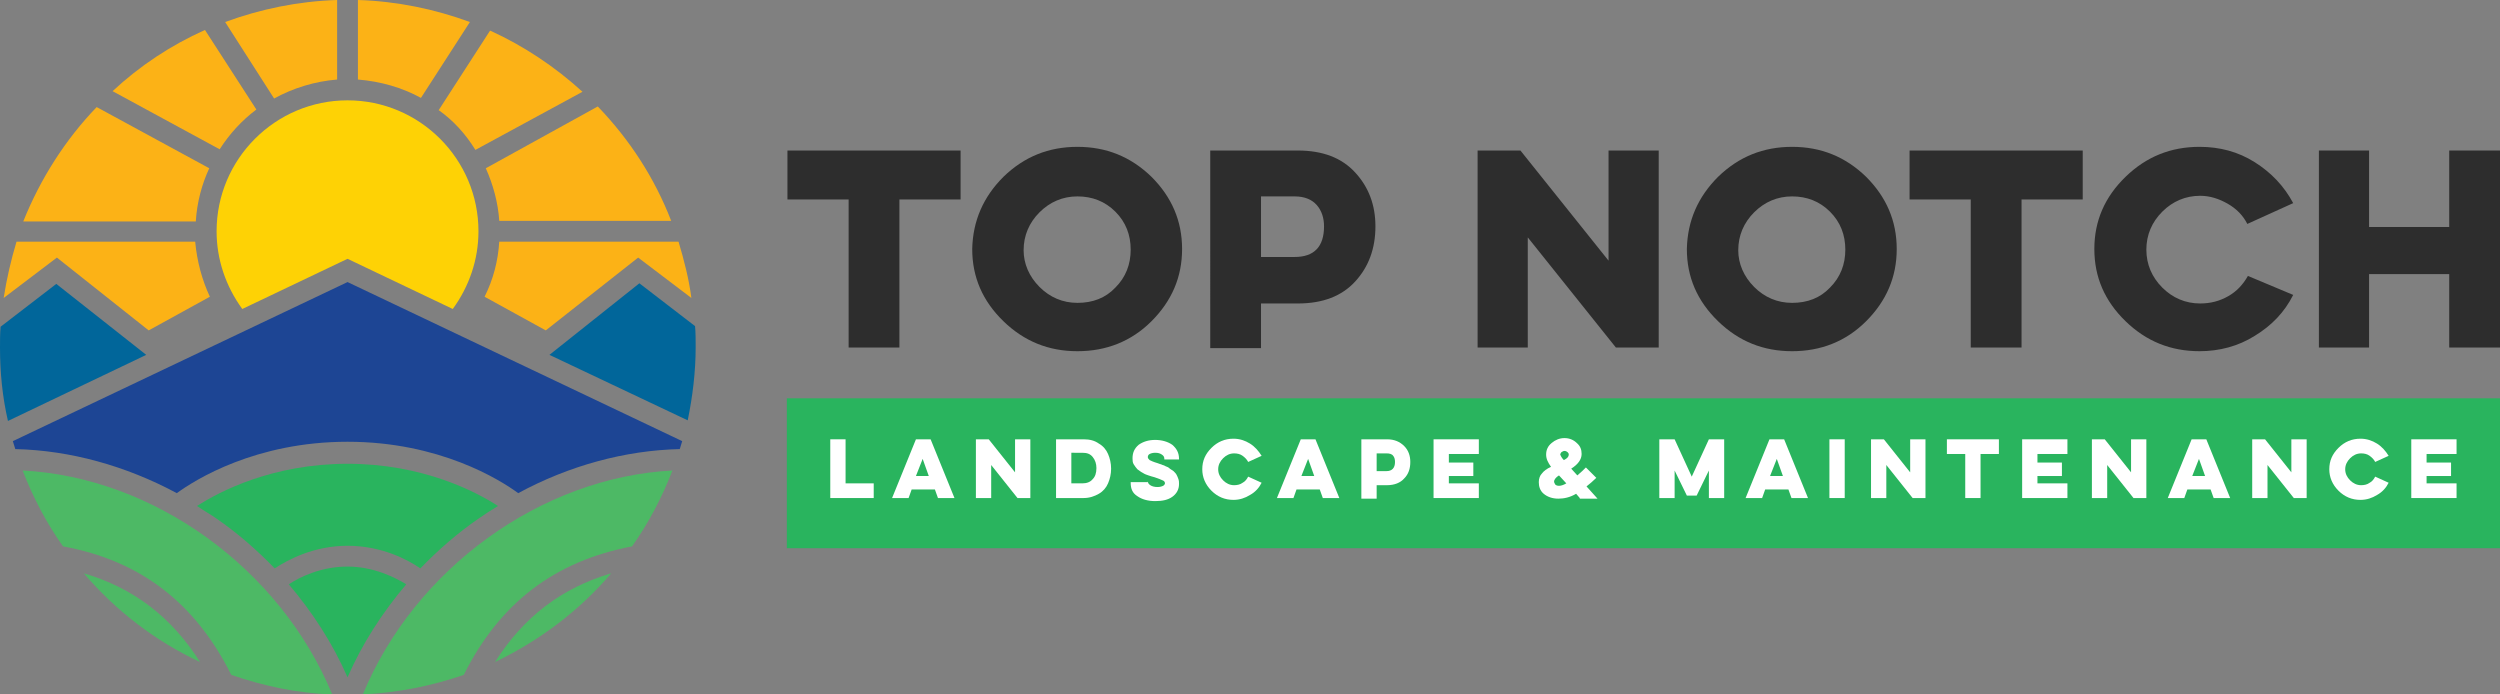 <?xml version="1.0" encoding="UTF-8"?>
<!-- Generator: Adobe Illustrator 27.3.1, SVG Export Plug-In . SVG Version: 6.00 Build 0)  -->
<svg xmlns="http://www.w3.org/2000/svg" xmlns:xlink="http://www.w3.org/1999/xlink" version="1.1" id="Layer_1" x="0px" y="0px" width="408.6px" height="113.5px" viewBox="0 0 408.6 113.5" style="enable-background:new 0 0 408.6 113.5;" xml:space="preserve">
<rect x="0" y="0" width="408.6" height="113.5" fill="#808080" stroke="none"/>
<style type="text/css">
	.st0{fill:#2D2D2D;}
	.st1{fill:#29B45E;}
	.st2{fill:#FFFFFF;}
	.st3{fill:#FCB216;}
	.st4{fill:#01669A;}
	.st5{fill:#4DB965;}
	.st6{fill:#FED205;}
	.st7{fill:#1D4594;}
</style>
<g>
	<g>
		<path class="st0" d="M128.6,24.6H157v8h-10v24.2h-8.3V32.6h-10V24.6z"></path>
		<path class="st0" d="M164,28.9c3.4-3.3,7.4-4.9,12.1-4.9c4.7,0,8.7,1.6,12.1,4.9c3.3,3.3,5,7.2,5,11.8c0,4.6-1.7,8.5-5,11.8    c-3.3,3.3-7.4,4.9-12.1,4.9c-4.7,0-8.7-1.6-12.1-4.9c-3.4-3.3-5.1-7.2-5.1-11.8C159,36.1,160.7,32.2,164,28.9z M169.9,46.9    c1.7,1.7,3.8,2.6,6.2,2.6c2.5,0,4.6-0.8,6.2-2.5c1.7-1.7,2.5-3.8,2.5-6.2s-0.8-4.5-2.5-6.2c-1.7-1.7-3.8-2.5-6.2-2.5    c-2.4,0-4.5,0.9-6.2,2.6c-1.7,1.7-2.6,3.8-2.6,6.2C167.3,43.1,168.2,45.2,169.9,46.9z"></path>
		<path class="st0" d="M197.9,24.6h14.2c4.1,0,7.2,1.2,9.4,3.6s3.3,5.3,3.3,8.8c0,3.6-1.1,6.6-3.3,9c-2.2,2.4-5.3,3.6-9.4,3.6h-6    v7.3h-8.3V24.6z M206.1,32.1V42h5.5c3.2,0,4.8-1.7,4.8-5c0-1.4-0.4-2.6-1.2-3.5c-0.8-0.9-2-1.4-3.6-1.4H206.1z"></path>
		<path class="st0" d="M241.5,56.8V24.6h7l14.4,18v-18h8.2v32.2h-7l-14.4-18v18H241.5z"></path>
		<path class="st0" d="M280.8,28.9c3.4-3.3,7.4-4.9,12.1-4.9c4.7,0,8.7,1.6,12.1,4.9c3.3,3.3,5,7.2,5,11.8c0,4.6-1.7,8.5-5,11.8    c-3.3,3.3-7.4,4.9-12.1,4.9c-4.7,0-8.7-1.6-12.1-4.9c-3.4-3.3-5.1-7.2-5.1-11.8C275.8,36.1,277.5,32.2,280.8,28.9z M286.7,46.9    c1.7,1.7,3.8,2.6,6.2,2.6c2.5,0,4.6-0.8,6.2-2.5c1.7-1.7,2.5-3.8,2.5-6.2s-0.8-4.5-2.5-6.2c-1.7-1.7-3.8-2.5-6.2-2.5    c-2.4,0-4.5,0.9-6.2,2.6c-1.7,1.7-2.6,3.8-2.6,6.2C284.1,43.1,285,45.2,286.7,46.9z"></path>
		<path class="st0" d="M312,24.6h28.4v8h-10v24.2h-8.3V32.6h-10V24.6z"></path>
		<path class="st0" d="M374.8,48.2c-1.4,2.8-3.5,5-6.3,6.7c-2.7,1.7-5.8,2.5-9,2.5c-4.7,0-8.7-1.6-12.1-4.9    c-3.4-3.3-5.1-7.2-5.1-11.8c0-4.6,1.7-8.5,5.1-11.8s7.4-4.9,12.1-4.9c3.3,0,6.3,0.8,9,2.5c2.7,1.7,4.8,3.9,6.3,6.7l-7.5,3.4    c-0.7-1.4-1.8-2.5-3.2-3.3c-1.4-0.8-2.9-1.3-4.5-1.3c-2.4,0-4.5,0.9-6.2,2.6c-1.7,1.7-2.6,3.8-2.6,6.2c0,2.4,0.9,4.5,2.6,6.2    c1.7,1.7,3.8,2.6,6.2,2.6c1.7,0,3.2-0.4,4.6-1.2c1.4-0.8,2.4-1.9,3.2-3.3L374.8,48.2z"></path>
		<path class="st0" d="M408.6,24.6v32.2h-8.3v-12h-13.1v12h-8.2V24.6h8.2v12.5h13.1V24.6H408.6z"></path>
	</g>
	<g>
		<rect x="128.6" y="65.1" class="st1" width="280" height="24.5"></rect>
		<g>
			<path class="st2" d="M135.7,71.8h2.5v7.2h4.6v2.4h-7.1V71.8z"></path>
			<path class="st2" d="M152.1,71.8l3.9,9.6h-2.7l-0.5-1.4h-3.8l-0.5,1.4h-2.7l3.9-9.6H152.1z M150.8,75l-1.1,2.8h2.1L150.8,75z"></path>
			<path class="st2" d="M159.5,81.4v-9.6h2.1l4.3,5.4v-5.4h2.5v9.6h-2.1l-4.3-5.4v5.4H159.5z"></path>
			<path class="st2" d="M172.6,71.8h4.5c1,0,1.8,0.2,2.5,0.7c0.7,0.4,1.2,1,1.5,1.7c0.3,0.7,0.5,1.5,0.5,2.4c0,0.9-0.2,1.7-0.5,2.4     c-0.3,0.7-0.8,1.3-1.5,1.7c-0.7,0.4-1.5,0.7-2.5,0.7h-4.5V71.8z M175.1,74.2v4.8h1.8c0.7,0,1.3-0.2,1.7-0.7     c0.4-0.4,0.6-1,0.6-1.8c0-0.7-0.2-1.3-0.6-1.8s-0.9-0.7-1.7-0.7H175.1z"></path>
			<path class="st2" d="M187.6,78.6L187.6,78.6c0,0.3,0.1,0.5,0.4,0.7c0.3,0.2,0.7,0.3,1.2,0.3c0.4,0,0.7-0.1,0.9-0.2     c0.2-0.1,0.3-0.3,0.3-0.4c0-0.2-0.1-0.4-0.4-0.5c-0.2-0.1-0.7-0.3-1.3-0.5c-0.4-0.1-0.7-0.2-1-0.3c-0.3-0.1-0.6-0.2-0.9-0.4     c-0.4-0.2-0.6-0.4-0.9-0.6c-0.2-0.2-0.4-0.5-0.6-0.8c-0.2-0.3-0.2-0.7-0.2-1c0-0.9,0.3-1.6,1-2.2c0.7-0.5,1.6-0.8,2.7-0.8     c1.1,0,2.1,0.3,2.8,0.8c0.7,0.6,1.1,1.3,1.1,2.3v0.1h-2.4v-0.1c0-0.3-0.1-0.5-0.4-0.7c-0.3-0.2-0.6-0.3-1.1-0.3     c-0.4,0-0.7,0.1-0.9,0.2s-0.3,0.3-0.3,0.5s0.1,0.3,0.3,0.5c0.2,0.1,0.6,0.3,1.3,0.5c0.3,0.1,0.5,0.2,0.6,0.2     c0.1,0.1,0.4,0.1,0.7,0.3c0.3,0.1,0.5,0.2,0.7,0.4c0.2,0.1,0.4,0.3,0.6,0.4c0.2,0.2,0.4,0.4,0.5,0.6c0.1,0.2,0.2,0.4,0.3,0.7     c0.1,0.3,0.1,0.5,0.1,0.8c0,0.9-0.4,1.6-1.1,2.1s-1.6,0.7-2.8,0.7c-1.2,0-2.2-0.3-2.9-0.8c-0.8-0.5-1.1-1.2-1.1-2.2v-0.1H187.6z"></path>
			<path class="st2" d="M206.2,78.9c-0.4,0.8-1,1.5-1.9,2c-0.8,0.5-1.7,0.8-2.7,0.8c-1.4,0-2.6-0.5-3.6-1.5c-1-1-1.5-2.2-1.5-3.5     c0-1.4,0.5-2.5,1.5-3.5c1-1,2.2-1.5,3.6-1.5c1,0,1.9,0.3,2.7,0.8c0.8,0.5,1.4,1.2,1.9,2l-2.2,1c-0.2-0.4-0.5-0.7-0.9-1     c-0.4-0.3-0.9-0.4-1.4-0.4c-0.7,0-1.3,0.3-1.8,0.8c-0.5,0.5-0.8,1.1-0.8,1.8c0,0.7,0.3,1.3,0.8,1.8c0.5,0.5,1.1,0.8,1.8,0.8     c0.5,0,1-0.1,1.4-0.4c0.4-0.2,0.7-0.6,0.9-1L206.2,78.9z"></path>
			<path class="st2" d="M215,71.8l3.9,9.6h-2.7l-0.5-1.4h-3.8l-0.5,1.4h-2.7l3.9-9.6H215z M213.8,75l-1.1,2.8h2.1L213.8,75z"></path>
			<path class="st2" d="M222.5,71.8h4.2c1.2,0,2.1,0.4,2.8,1.1c0.7,0.7,1,1.6,1,2.6c0,1.1-0.3,2-1,2.7c-0.6,0.7-1.6,1.1-2.8,1.1H225     v2.2h-2.5V71.8z M225,74.1V77h1.6c0.9,0,1.4-0.5,1.4-1.5c0-0.4-0.1-0.8-0.3-1c-0.2-0.3-0.6-0.4-1.1-0.4H225z"></path>
			<path class="st2" d="M234.3,71.8h7.4v2.4h-4.9v1.4h4v2.2h-4v1.2h4.9v2.4h-7.4V71.8z"></path>
			<path class="st2" d="M258.2,81.4l-0.6-0.7c-1,0.6-2,0.8-2.9,0.8c-1,0-1.8-0.3-2.4-0.8c-0.6-0.5-0.8-1.2-0.8-1.9     c0-0.6,0.2-1.1,0.5-1.4c0.3-0.4,0.8-0.8,1.5-1.1c-0.5-0.7-0.8-1.3-0.8-2c0-0.8,0.3-1.4,0.9-1.9c0.6-0.5,1.3-0.8,2.1-0.8     c0.8,0,1.5,0.3,2,0.8c0.6,0.5,0.8,1.1,0.8,1.8c0,0.9-0.6,1.7-1.7,2.4l1,1.1c0.6-0.5,1-0.9,1.4-1.3l1.7,1.7     c-0.5,0.5-1.1,1-1.6,1.4l1.8,2H258.2z M256,79l-1.2-1.3c-0.5,0.3-0.8,0.7-0.8,1c0,0.2,0.1,0.3,0.2,0.5c0.1,0.1,0.3,0.2,0.6,0.2     C255.1,79.4,255.5,79.3,256,79z M255.6,75.2c0.6-0.3,0.8-0.6,0.8-0.9c0-0.2-0.1-0.3-0.2-0.4c-0.1-0.1-0.3-0.2-0.5-0.2     c-0.2,0-0.3,0.1-0.5,0.2c-0.1,0.1-0.2,0.3-0.2,0.4C255.1,74.5,255.2,74.8,255.6,75.2z"></path>
			<path class="st2" d="M271.2,81.4v-9.6h2.5l2.8,6.1l2.8-6.1h2.5v9.6h-2.5v-4.5l-2,4.1h-1.6l-2-4.1v4.5H271.2z"></path>
			<path class="st2" d="M291.6,71.8l3.9,9.6h-2.7l-0.5-1.4h-3.8l-0.5,1.4h-2.7l3.9-9.6H291.6z M290.4,75l-1.1,2.8h2.1L290.4,75z"></path>
			<path class="st2" d="M301.5,71.8v9.6H299v-9.6H301.5z"></path>
			<path class="st2" d="M305.8,81.4v-9.6h2.1l4.3,5.4v-5.4h2.5v9.6h-2.1l-4.3-5.4v5.4H305.8z"></path>
			<path class="st2" d="M318.3,71.8h8.4v2.4h-3v7.2h-2.5v-7.2h-3V71.8z"></path>
			<path class="st2" d="M330.5,71.8h7.4v2.4H333v1.4h4v2.2h-4v1.2h4.9v2.4h-7.4V71.8z"></path>
			<path class="st2" d="M341.9,81.4v-9.6h2.1l4.3,5.4v-5.4h2.5v9.6h-2.1l-4.3-5.4v5.4H341.9z"></path>
			<path class="st2" d="M360.6,71.8l3.9,9.6h-2.7l-0.5-1.4h-3.8l-0.5,1.4h-2.7l3.9-9.6H360.6z M359.4,75l-1.1,2.8h2.1L359.4,75z"></path>
			<path class="st2" d="M368.1,81.4v-9.6h2.1l4.3,5.4v-5.4h2.5v9.6h-2.1l-4.3-5.4v5.4H368.1z"></path>
			<path class="st2" d="M390.4,78.9c-0.4,0.8-1,1.5-1.9,2c-0.8,0.5-1.7,0.8-2.7,0.8c-1.4,0-2.6-0.5-3.6-1.5c-1-1-1.5-2.2-1.5-3.5     c0-1.4,0.5-2.5,1.5-3.5c1-1,2.2-1.5,3.6-1.5c1,0,1.9,0.3,2.7,0.8c0.8,0.5,1.4,1.2,1.9,2l-2.2,1c-0.2-0.4-0.5-0.7-0.9-1     c-0.4-0.3-0.9-0.4-1.4-0.4c-0.7,0-1.3,0.3-1.8,0.8c-0.5,0.5-0.8,1.1-0.8,1.8c0,0.7,0.3,1.3,0.8,1.8c0.5,0.5,1.1,0.8,1.8,0.8     c0.5,0,1-0.1,1.4-0.4c0.4-0.2,0.7-0.6,0.9-1L390.4,78.9z"></path>
			<path class="st2" d="M394.1,71.8h7.4v2.4h-4.9v1.4h4v2.2h-4v1.2h4.9v2.4h-7.4V71.8z"></path>
		</g>
	</g>
</g>
<g>
	<path class="st3" d="M34.2,27.5l-18.4-10c-5.1,5.3-9.2,11.7-12,18.7H32C32.2,33,33,30.1,34.2,27.5z"></path>
	<path class="st3" d="M41.9,17.9l-8.4-13c-5.6,2.5-10.7,5.9-15.1,10l17.5,9.5C37.5,21.9,39.5,19.7,41.9,17.9z"></path>
	<path class="st3" d="M24.3,54l10-5.5c-1.3-2.8-2.1-5.8-2.4-9H2.7c-0.9,3-1.6,6-2.1,9.2l8.7-6.6L24.3,54z"></path>
	<path class="st4" d="M9.2,46.4l-9.1,7C0,54.5,0,55.6,0,56.8c0,4.1,0.4,8.1,1.3,12L23.9,58L9.2,46.4z"></path>
	<path class="st3" d="M55.1,13V0c-6.4,0.2-12.6,1.5-18.3,3.6l8,12.5C47.9,14.4,51.4,13.3,55.1,13z"></path>
	<path class="st3" d="M76.8,3.6C71.1,1.5,64.9,0.2,58.5,0v13c3.7,0.3,7.2,1.3,10.3,3L76.8,3.6z"></path>
	<path class="st5" d="M13.7,93.7c5.2,6.1,11.7,11.1,19,14.5C28,100.8,21.8,96.1,13.7,93.7z"></path>
	<path class="st6" d="M35.4,37.8c0,4.6,1.5,9,4.2,12.7l17.2-8.2L74,50.5c2.7-3.7,4.2-8.1,4.2-12.7c0-11.8-9.6-21.4-21.4-21.4   C45,16.4,35.4,26,35.4,37.8z"></path>
	<path class="st7" d="M2.1,72.1c0.1,0.4,0.3,0.9,0.4,1.3c8.9,0.2,18,2.7,26.4,7.2c3-2.2,12.9-8.4,27.9-8.4c15,0,24.9,6.2,27.9,8.4   c8.3-4.5,17.5-7,26.4-7.2c0.1-0.4,0.3-0.9,0.4-1.3l-54.7-26L2.1,72.1z"></path>
	<path class="st4" d="M89.8,58l22.6,10.7c0.8-3.9,1.3-7.9,1.3-12c0-1.1,0-2.3-0.1-3.4l-9.1-7L89.8,58z"></path>
	<path class="st3" d="M79.2,48.5l10,5.5l15.1-11.9l8.7,6.6c-0.4-3.1-1.2-6.2-2.1-9.2H81.6C81.4,42.7,80.6,45.7,79.2,48.5z"></path>
	<path class="st3" d="M79.4,27.5c1.2,2.7,2,5.6,2.2,8.6h28.1c-2.7-7-6.8-13.3-12-18.7L79.4,27.5z"></path>
	<path class="st5" d="M3.7,76.9c1.7,4.4,3.9,8.6,6.6,12.4c12.6,2.3,21.6,9.2,27.5,21c5.2,1.8,10.7,3,16.5,3.2   C45.8,92.9,25.1,78,3.7,76.9z"></path>
	<path class="st3" d="M77.7,24.5l17.5-9.5c-4.5-4.1-9.6-7.5-15.1-10l-8.4,13C74.1,19.7,76.1,21.9,77.7,24.5z"></path>
	<path class="st1" d="M44.9,92.9c2.1-1.4,6.4-3.7,11.9-3.7v0c5.6,0,9.9,2.3,11.9,3.7c2.9-3,6.1-5.8,9.6-8.2c1-0.7,2.1-1.4,3.1-2   c-3.7-2.4-12.4-6.9-24.6-6.9c-12.2,0-20.9,4.5-24.6,6.9c1,0.7,2.1,1.3,3.1,2C38.8,87.1,42,89.9,44.9,92.9z"></path>
	<path class="st1" d="M56.8,92.6L56.8,92.6c-4.3,0-7.8,1.7-9.6,2.9c3.9,4.6,7.2,9.7,9.6,15.2c2.4-5.5,5.7-10.6,9.6-15.2   C64.6,94.4,61.1,92.6,56.8,92.6z"></path>
	<path class="st5" d="M80.9,108.2c7.3-3.5,13.8-8.4,19-14.5C91.8,96.1,85.6,100.8,80.9,108.2z"></path>
	<path class="st5" d="M59.3,113.5c5.8-0.3,11.3-1.4,16.5-3.2c5.9-11.8,14.9-18.6,27.5-21c2.7-3.8,4.9-8,6.6-12.4   C88.5,78,67.8,92.9,59.3,113.5z"></path>
</g>
</svg>
